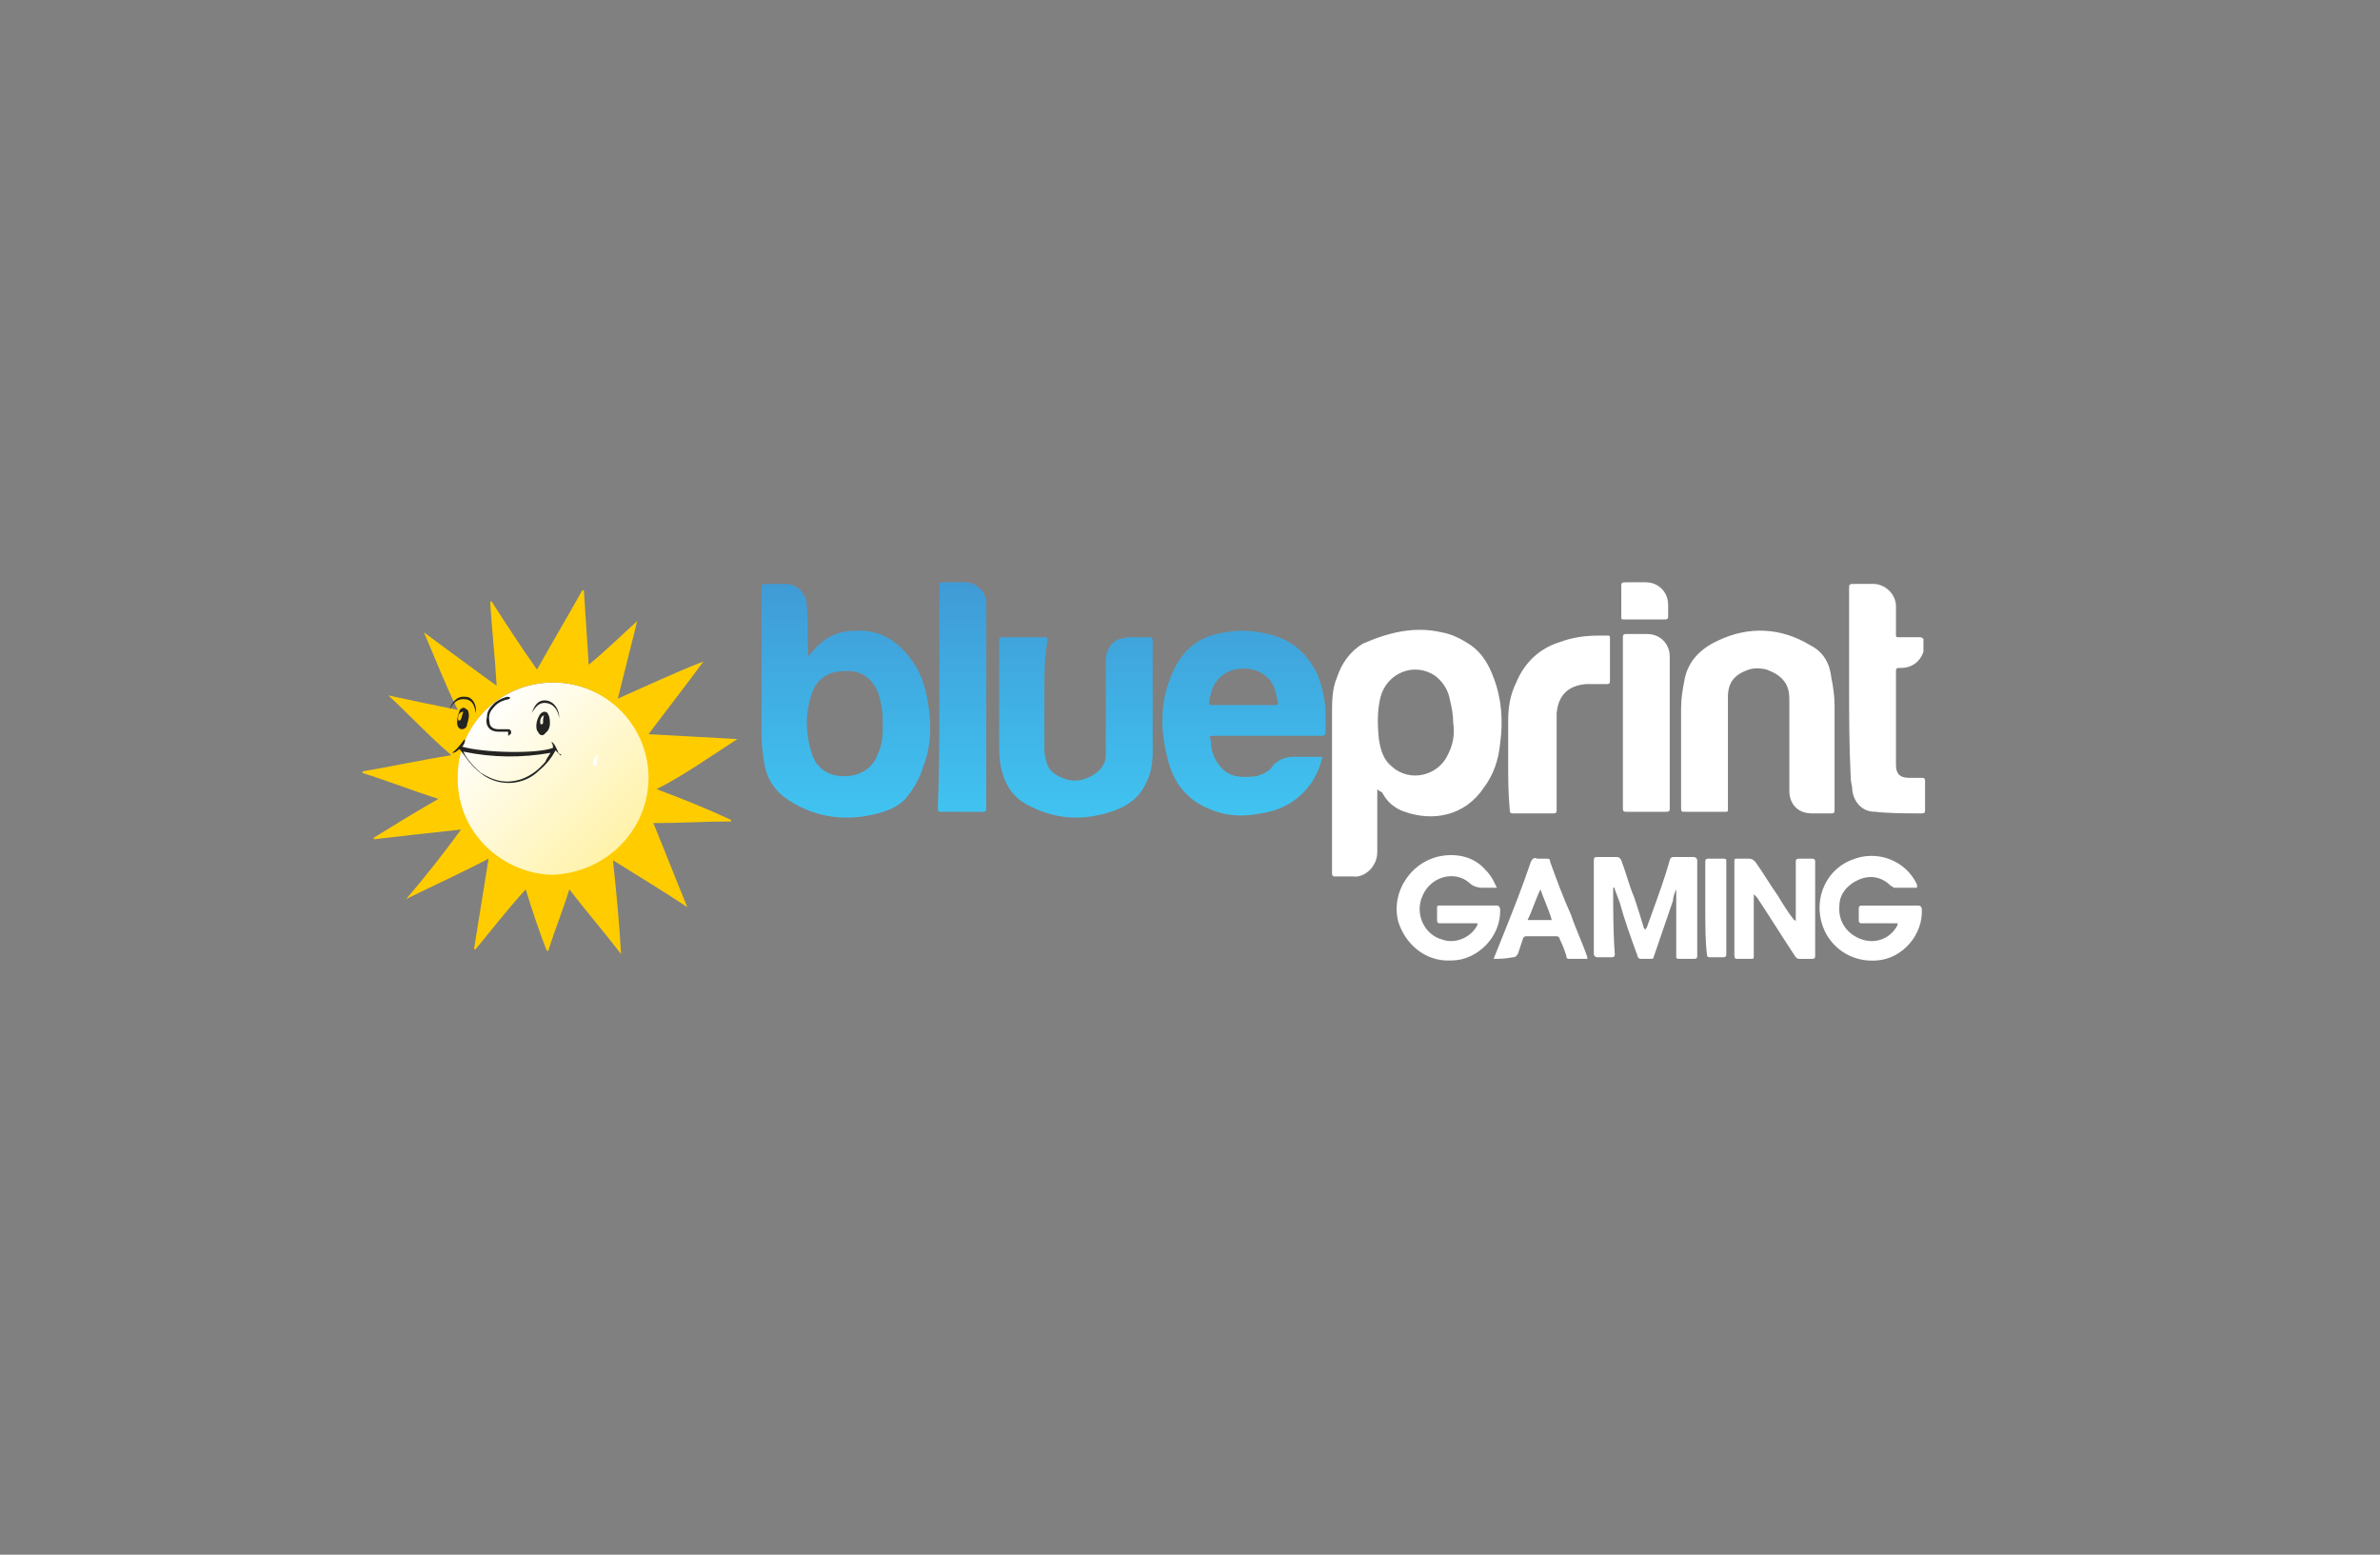 <svg width="196" height="128" viewBox="0 0 196 128" fill="none" xmlns="http://www.w3.org/2000/svg">
<rect x="0" y="0" width="196" height="128" fill="#808080" stroke="none"/>
<path fill-rule="evenodd" clip-rule="evenodd" d="M133.783 51.001H135.513C136.045 51.001 136.579 51.001 137.11 51C137.376 51 137.376 50.868 137.376 50.735V49.803C137.376 48.74 136.579 47.94 135.513 47.94C134.98 47.94 134.315 47.94 133.783 47.942C133.517 47.942 133.517 48.075 133.517 48.208V48.208V50.736C133.517 50.868 133.517 50.935 133.55 50.968C133.583 51.001 133.649 51.001 133.783 51.001ZM152.279 56.324V48.474C152.279 48.294 152.279 48.195 152.329 48.14C152.388 48.075 152.52 48.075 152.812 48.075H154.276C155.208 48.075 156.139 48.873 156.139 49.937V52.199V52.199C156.139 52.332 156.139 52.398 156.172 52.431C156.205 52.465 156.272 52.465 156.405 52.465H158.135C158.268 52.465 158.401 52.598 158.401 52.598V53.662C158.135 54.462 157.469 54.993 156.539 54.993C156.339 54.993 156.238 54.993 156.188 55.043C156.139 55.093 156.139 55.193 156.139 55.392V62.976C156.139 63.641 156.405 64.042 157.204 64.042H158.268C158.402 64.042 158.535 64.042 158.535 64.307V66.703C158.535 66.837 158.535 66.968 158.268 66.968C156.937 66.968 155.606 66.968 154.41 66.835C153.345 66.835 152.68 66.037 152.548 65.105C152.548 64.906 152.515 64.739 152.481 64.573L152.481 64.573C152.447 64.407 152.414 64.24 152.414 64.041C152.279 61.381 152.279 58.852 152.279 56.324V56.324ZM113.423 70.164V65.506V64.974C113.556 65.107 113.556 65.107 113.822 65.24C114.221 66.039 114.886 66.571 115.684 66.837C117.947 67.635 120.608 67.236 122.204 64.841C123.002 63.776 123.402 62.579 123.535 61.248C123.802 59.385 123.668 57.522 123.002 55.792C122.606 54.728 122.072 53.796 121.141 53.131C120.342 52.599 119.544 52.199 118.745 52.066C116.483 51.534 114.354 52.066 112.225 52.998C111.16 53.663 110.495 54.595 110.097 55.794C109.697 56.725 109.697 57.79 109.697 58.721V71.894C109.697 72.16 109.83 72.16 109.963 72.16H111.427C112.357 72.293 113.423 71.362 113.423 70.164ZM119.412 57.655C119.544 58.188 119.677 58.853 119.677 59.518C119.81 60.45 119.677 61.248 119.279 62.047C118.479 63.91 116.085 64.442 114.622 63.111C113.956 62.579 113.689 61.78 113.556 60.849C113.423 59.651 113.423 58.454 113.689 57.389C114.221 55.393 116.483 54.462 118.215 55.659C118.88 56.191 119.279 56.857 119.412 57.655ZM142.3 66.571V61.914V57.389C142.3 56.192 142.832 55.526 144.029 55.127C144.429 54.993 144.961 54.993 145.493 55.127C146.159 55.394 146.691 55.66 147.091 56.324C147.358 56.857 147.358 57.257 147.358 57.789V65.108C147.358 66.171 148.023 66.969 149.221 66.969H150.816C151.082 66.969 151.082 66.838 151.082 66.704V58.055C151.082 57.257 150.949 56.458 150.817 55.793C150.684 54.595 150.152 53.662 149.087 53.131C146.692 51.666 144.031 51.534 141.502 52.732C140.039 53.397 138.973 54.462 138.708 56.059C138.576 56.724 138.442 57.521 138.442 58.32V66.438C138.442 66.838 138.442 66.838 138.841 66.838H142.035C142.167 66.838 142.233 66.838 142.266 66.805C142.3 66.771 142.3 66.705 142.3 66.572V66.571ZM124.202 59.384V62.711V62.711C124.202 64.042 124.202 65.239 124.335 66.703C124.335 66.969 124.468 66.969 124.602 66.968H127.929C128.194 66.968 128.194 66.836 128.194 66.703V59.384V58.719C128.327 57.255 129.125 56.457 130.589 56.324H132.318C132.585 56.324 132.585 56.192 132.585 56.059V52.597C132.585 52.465 132.585 52.398 132.552 52.365C132.519 52.331 132.452 52.331 132.318 52.331H131.652C130.59 52.331 129.525 52.464 128.46 52.864C126.73 53.396 125.532 54.594 124.867 56.19C124.335 57.255 124.202 58.32 124.202 59.384ZM133.65 59.518V52.466C133.65 52.331 133.65 52.2 133.917 52.2H135.646C136.712 52.2 137.509 52.998 137.509 54.062V66.57C137.509 66.704 137.509 66.836 137.244 66.836H133.917C133.783 66.837 133.65 66.837 133.65 66.571V59.518ZM137.775 74.155C137.775 73.889 137.908 73.489 138.041 73.223C138.041 73.489 138.041 73.756 138.044 74.02V78.811C138.044 78.944 138.176 78.944 138.309 78.944H139.506C139.772 78.944 139.772 78.812 139.772 78.679V70.828C139.772 70.696 139.639 70.562 139.506 70.562H137.776C137.643 70.562 137.51 70.695 137.51 70.828C137.089 72.304 136.584 73.696 136.061 75.136L136.061 75.137L136.061 75.138C135.924 75.516 135.785 75.897 135.647 76.284C135.647 76.35 135.614 76.384 135.581 76.417C135.547 76.45 135.514 76.484 135.514 76.55L135.381 76.417C135.127 75.531 134.873 74.767 134.621 74.006L134.583 73.889C134.355 73.359 134.171 72.787 133.982 72.197C133.837 71.748 133.69 71.288 133.517 70.828C133.384 70.562 133.252 70.562 133.118 70.562H131.521C131.389 70.562 131.256 70.562 131.256 70.828V78.546C131.256 78.679 131.388 78.812 131.521 78.812H132.718C132.983 78.812 132.983 78.68 132.983 78.546C132.85 76.816 132.85 74.953 132.85 73.223V73.223V73.09C132.917 73.09 132.95 73.09 132.966 73.107C132.983 73.124 132.983 73.157 132.983 73.223V73.223C133.049 73.42 133.115 73.585 133.181 73.749L133.181 73.749L133.181 73.749C133.249 73.918 133.316 74.086 133.384 74.288C133.781 75.746 134.311 77.205 134.842 78.665L134.842 78.665L134.847 78.68C134.847 78.812 134.979 78.945 135.114 78.945H135.913C136.045 78.945 136.178 78.945 136.178 78.812C136.441 78.025 136.703 77.27 136.966 76.515L136.966 76.515C137.236 75.74 137.506 74.964 137.775 74.155ZM123.272 73.09H122.206H122.073C121.672 73.09 121.274 72.956 121.007 72.691C119.81 71.626 117.814 72.159 117.149 73.755C116.484 75.219 117.283 76.948 118.746 77.348C119.81 77.748 121.141 77.215 121.673 76.151V76.018H121.409H118.614C118.48 76.018 118.347 76.018 118.347 75.752V74.82C118.347 74.687 118.347 74.621 118.38 74.587C118.413 74.554 118.48 74.554 118.614 74.554H123.272C123.405 74.554 123.536 74.688 123.536 74.82C123.669 77.082 121.673 79.078 119.544 79.078C117.283 79.211 115.685 77.613 115.153 75.885C114.488 73.356 116.351 70.695 119.012 70.429C120.343 70.294 121.54 70.695 122.339 71.625C122.778 72.066 122.946 72.415 123.141 72.823L123.141 72.823C123.182 72.909 123.225 72.998 123.272 73.09ZM156.007 73.091H157.87C157.87 73.091 157.87 72.958 157.871 72.825C156.937 70.828 154.544 69.897 152.414 70.828C150.15 71.76 149.22 74.421 150.283 76.684C151.082 78.28 152.678 79.212 154.54 79.08C156.669 78.947 158.399 76.951 158.265 74.822C158.265 74.69 158.133 74.556 158 74.556H153.342C153.076 74.556 153.076 74.689 153.076 74.822V75.753C153.076 76.019 153.209 76.019 153.342 76.019H156.137H156.27V76.153C155.739 77.216 154.541 77.749 153.344 77.35C152.146 76.95 151.348 75.885 151.481 74.554C151.481 73.623 152.146 72.825 153.078 72.425C154.009 72.026 154.941 72.159 155.74 72.956C155.807 72.956 155.84 72.99 155.874 73.023C155.907 73.057 155.94 73.091 156.007 73.091ZM144.428 73.623V75.088V78.68C144.428 78.813 144.428 78.879 144.395 78.912C144.362 78.945 144.295 78.945 144.162 78.945H143.098C142.963 78.945 142.831 78.945 142.831 78.68V70.961C142.831 70.829 142.831 70.763 142.865 70.73C142.898 70.696 142.964 70.696 143.098 70.696H144.029C144.294 70.696 144.428 70.829 144.561 70.961L144.561 70.961C144.895 71.428 145.195 71.895 145.495 72.363C145.793 72.827 146.091 73.292 146.423 73.757C146.822 74.422 147.223 75.088 147.754 75.753C147.754 75.753 147.888 75.753 147.888 75.886V75.487V70.962C147.888 70.829 147.888 70.698 148.153 70.698H149.219C149.484 70.698 149.484 70.831 149.484 70.962V76.686V78.682C149.484 78.815 149.484 78.947 149.219 78.947H148.153C148.02 78.947 147.888 78.814 147.888 78.814C147.359 78.019 146.829 77.191 146.299 76.363C145.764 75.527 145.229 74.691 144.694 73.889C144.563 73.756 144.563 73.755 144.429 73.624L144.428 73.623ZM123.404 77.948C123.271 78.281 123.138 78.613 123.004 78.946C123.403 78.946 123.937 78.946 124.602 78.812C124.796 78.812 124.848 78.741 124.914 78.65C124.938 78.617 124.964 78.581 125 78.546C125.134 78.148 125.267 77.749 125.4 77.349C125.4 77.216 125.532 77.083 125.665 77.083H128.194C128.325 77.083 128.46 77.215 128.46 77.349C128.726 77.882 128.859 78.281 128.991 78.681C128.991 78.946 129.124 78.946 129.258 78.946H130.589H130.722V78.813C130.522 78.214 130.289 77.648 130.057 77.083C129.824 76.517 129.591 75.952 129.391 75.353C128.726 73.889 128.194 72.426 127.661 70.962C127.661 70.697 127.53 70.697 127.397 70.697H126.598C126.331 70.563 126.199 70.697 126.066 70.962C125.4 72.958 124.603 74.954 123.804 76.95C123.67 77.283 123.537 77.615 123.404 77.948ZM126.331 74.487C126.497 74.055 126.664 73.623 126.863 73.224C126.974 73.556 127.107 73.889 127.245 74.231L127.245 74.231C127.438 74.71 127.639 75.209 127.794 75.752H125.798C125.998 75.353 126.165 74.92 126.331 74.487ZM140.436 74.82V70.961C140.436 70.696 140.57 70.696 140.702 70.696H141.766C142.166 70.696 142.166 70.696 142.166 70.961V75.618V78.546C142.166 78.68 142.166 78.812 141.901 78.812H140.835C140.702 78.812 140.57 78.812 140.57 78.546C140.436 77.481 140.436 76.151 140.436 74.82V74.82Z" fill="white"/>
<path d="M45.557 72.158C49.966 72.158 53.541 68.584 53.541 64.174C53.541 59.764 49.966 56.19 45.557 56.19C41.147 56.19 37.572 59.764 37.572 64.174C37.572 68.584 41.147 72.158 45.557 72.158Z" fill="url(#paint0_linear_990_33796)"/>
<path d="M60.727 60.848C58.331 60.715 55.936 60.582 53.408 60.449C55.005 58.318 56.468 56.457 57.932 54.461C55.537 55.392 53.275 56.457 50.88 57.521C51.412 55.392 51.944 53.263 52.476 51.134C51.146 52.33 49.948 53.529 48.484 54.727C48.351 52.598 48.218 50.602 48.085 48.606C47.952 48.606 47.952 48.606 47.952 48.606C46.754 50.736 45.424 52.997 44.226 55.126C42.895 53.263 41.698 51.4 40.5 49.537C40.367 49.537 40.367 49.537 40.367 49.537C40.5 51.799 40.766 54.062 40.899 56.457C39.036 55.126 36.907 53.529 34.911 52.065C35.842 54.195 36.641 56.324 37.705 58.453C35.709 58.054 33.846 57.654 31.983 57.255C33.713 58.852 35.31 60.582 37.173 62.179C34.645 62.578 32.249 63.11 29.854 63.51C29.854 63.643 29.854 63.643 29.854 63.643C31.983 64.308 33.979 65.106 36.109 65.772C34.246 66.836 32.516 67.901 30.786 68.966C30.786 69.1 30.786 69.1 30.786 69.1C33.048 68.834 35.443 68.568 37.972 68.3C36.508 70.296 35.044 72.159 33.447 74.022C35.576 72.958 37.972 71.893 40.234 70.695C39.835 73.224 39.435 75.619 39.036 78.147C39.169 78.147 39.169 78.147 39.169 78.147C40.5 76.55 41.831 74.821 43.294 73.224C43.827 74.954 44.359 76.55 45.024 78.28C45.157 78.28 45.157 78.28 45.157 78.28C45.69 76.55 46.355 74.954 46.887 73.224C48.218 74.954 49.815 76.817 51.146 78.547C51.013 76.02 50.746 73.358 50.48 70.829C52.609 72.159 54.605 73.357 56.602 74.688C55.67 72.425 54.739 70.03 53.807 67.768C55.936 67.768 58.065 67.633 60.194 67.633C60.194 67.5 60.194 67.5 60.194 67.5C58.198 66.569 56.202 65.77 54.073 64.972C56.202 63.909 58.465 62.312 60.727 60.848ZM45.424 72.026C41.298 71.893 37.439 68.433 37.705 63.643C37.839 59.651 41.165 56.191 45.557 56.191C49.948 56.191 53.408 59.784 53.408 64.042C53.408 68.3 49.948 71.893 45.424 72.026Z" fill="#FFCC00"/>
<path d="M48.883 63.111C49.016 62.977 49.149 62.977 49.149 62.977C49.149 62.712 49.149 62.445 49.283 62.178C49.016 62.179 48.75 62.712 48.883 63.111Z" fill="white"/>
<path fill-rule="evenodd" clip-rule="evenodd" d="M38.364 57.578C38.98 57.68 39.082 58.193 39.185 58.706C39.287 57.988 38.877 57.373 38.364 57.373C37.646 57.27 37.236 57.783 37.031 58.398C37.339 57.885 37.646 57.475 38.364 57.578ZM41.849 60.243H41.029C40.414 60.243 39.901 59.833 40.106 59.012C40.106 58.602 40.311 58.295 40.619 57.986C40.926 57.679 41.336 57.474 41.746 57.371C41.849 57.371 41.951 57.371 42.054 57.474C42.003 57.474 41.977 57.499 41.951 57.525C41.926 57.551 41.9 57.577 41.849 57.577C41.336 57.679 40.926 57.885 40.619 58.295C40.311 58.602 40.209 59.012 40.311 59.422C40.311 59.834 40.619 60.038 41.029 60.038H41.849C42.054 60.038 42.157 60.243 42.054 60.448C42.054 60.448 41.951 60.448 41.951 60.55H41.849V60.448V60.243ZM38.261 58.295C38.158 58.192 37.851 58.397 37.851 58.5C37.748 58.807 37.646 59.115 37.646 59.423V59.525C37.646 59.73 37.748 60.038 38.056 60.038C38.158 60.038 38.466 59.936 38.466 59.629C38.569 59.321 38.671 58.911 38.569 58.603C38.569 58.5 38.466 58.397 38.261 58.295ZM37.953 59.218C37.953 59.32 37.851 59.32 37.748 59.32C37.646 58.91 37.851 58.602 38.158 58.602C38.107 58.705 38.082 58.807 38.056 58.91C38.03 59.013 38.005 59.115 37.953 59.218ZM45.178 58.886C45.194 58.927 45.211 58.97 45.233 59.013C45.335 59.526 45.335 60.038 44.925 60.347C44.72 60.654 44.412 60.551 44.31 60.244C44.207 60.244 44.002 59.628 44.412 58.91C44.515 58.705 44.72 58.602 44.822 58.602C45.066 58.602 45.117 58.731 45.178 58.886ZM44.515 59.629C44.617 59.629 44.72 59.629 44.72 59.526C44.72 59.321 44.72 59.013 44.822 58.911C44.617 58.911 44.412 59.219 44.515 59.629ZM45.876 61.723C45.901 61.78 45.926 61.834 45.95 61.883C45.95 61.985 46.052 62.088 46.155 62.088L46.257 62.189H46.155L45.959 61.994L45.958 61.993C45.871 61.906 45.808 61.843 45.745 61.779C45.437 62.395 44.925 63.01 44.412 63.42C43.797 64.035 43.079 64.342 42.259 64.446C41.029 64.548 40.004 64.137 39.081 63.215C38.739 62.874 38.489 62.532 38.238 62.19C38.113 62.019 37.988 61.848 37.851 61.678C37.782 61.712 37.726 61.757 37.669 61.803C37.555 61.894 37.441 61.985 37.236 61.985C37.642 61.68 37.948 61.273 38.253 60.868L38.261 60.857C38.364 61.062 38.158 61.37 38.056 61.472C39.799 61.985 44.207 62.088 45.54 61.575C45.54 61.474 45.54 61.269 45.437 61.166V61.062L45.54 61.165C45.696 61.322 45.793 61.538 45.876 61.723ZM42.977 64.137C43.797 63.831 44.412 63.318 44.925 62.703C44.989 62.51 45.094 62.357 45.188 62.219C45.244 62.138 45.297 62.062 45.335 61.985C42.977 62.395 40.619 62.395 38.158 61.883C38.364 62.395 39.081 63.215 39.594 63.624C40.721 64.342 41.747 64.547 42.977 64.137ZM46.053 59.115C45.951 58.5 45.643 57.987 45.028 57.884C44.412 57.782 44.105 58.192 43.797 58.705C44.002 58.089 44.31 57.577 45.028 57.679C45.643 57.782 46.053 58.397 46.053 59.115Z" fill="#242422"/>
<path fill-rule="evenodd" clip-rule="evenodd" d="M81.219 66.57C81.219 66.703 81.219 66.837 80.953 66.837H80.95C79.754 66.837 78.69 66.837 77.493 66.835C77.36 66.835 77.227 66.835 77.227 66.569C77.36 63.51 77.36 60.449 77.36 57.389V48.207C77.36 48.075 77.36 47.94 77.627 47.94H79.49C80.421 47.94 81.219 48.739 81.219 49.67V66.57ZM86.01 52.465C86.143 52.465 86.276 52.465 86.276 52.731C86.01 54.061 86.01 55.525 86.01 57.121V61.512V61.512C86.01 61.911 86.01 62.177 86.143 62.577C86.276 63.376 86.809 63.776 87.474 64.042C88.406 64.441 89.337 64.308 90.269 63.642C90.801 63.243 91.067 62.711 91.067 62.179V61.513V54.328C91.067 53.529 91.599 52.731 92.265 52.599C92.32 52.599 92.398 52.576 92.489 52.549C92.618 52.511 92.774 52.466 92.93 52.466H94.66C94.793 52.466 94.926 52.466 94.926 52.732V61.913C94.926 62.844 94.793 63.641 94.394 64.441C93.862 65.637 92.93 66.302 91.865 66.703C89.337 67.633 86.942 67.5 84.68 66.302C83.349 65.637 82.684 64.441 82.418 63.11C82.284 62.445 82.284 61.645 82.284 60.98V60.98V52.731C82.284 52.597 82.284 52.465 82.55 52.465H86.01ZM64.718 48.074H62.988C62.722 48.074 62.722 48.207 62.722 48.338V60.715C62.722 61.511 62.855 62.306 62.987 63.103L62.988 63.111C63.255 64.307 63.92 65.24 64.984 65.905C67.247 67.37 69.775 67.635 72.303 66.97C73.235 66.705 73.9 66.439 74.566 65.773C75.231 64.974 75.763 64.043 76.029 63.112C76.562 61.781 76.695 60.316 76.562 58.985C76.429 57.522 76.162 56.191 75.497 54.993C74.299 52.997 72.703 51.8 70.44 51.933C68.844 51.933 67.646 52.598 66.581 54.063C66.515 53.265 66.515 52.533 66.515 51.851C66.515 51.168 66.515 50.536 66.448 49.937C66.448 48.872 65.65 48.074 64.718 48.074ZM66.847 57.122C67.247 55.925 68.178 55.259 69.509 55.259C70.84 55.126 71.771 55.792 72.303 56.989C72.57 57.788 72.703 58.586 72.703 59.518C72.703 60.316 72.703 61.248 72.303 62.046C71.904 63.244 70.84 63.909 69.509 63.909C68.178 63.909 67.247 63.244 66.847 62.047C66.315 60.316 66.315 58.719 66.847 57.122ZM100.914 52.067C102.245 51.801 103.576 51.933 104.907 52.332C106.638 52.864 107.701 53.929 108.499 55.526C108.899 56.59 109.165 57.655 109.165 58.852V60.316C109.165 60.449 109.032 60.582 108.899 60.582H99.984C99.584 60.582 99.584 60.582 99.717 60.981C99.717 61.781 99.984 62.447 100.382 62.978C101.181 64.042 102.245 64.042 103.443 63.909C103.975 63.776 104.507 63.51 104.773 63.111C105.173 62.577 105.838 62.311 106.503 62.311H108.766H108.899C108.766 62.976 108.499 63.642 108.1 64.307C107.034 65.904 105.572 66.704 103.842 66.968C102.511 67.235 101.181 67.235 99.85 66.704C97.988 66.038 96.789 64.707 96.257 62.844C95.592 60.449 95.459 58.187 96.39 55.792C97.188 53.663 98.654 52.332 100.914 52.067ZM102.377 58.054H104.773C105.038 58.054 105.171 58.054 105.222 57.989C105.274 57.923 105.24 57.79 105.173 57.522C105.04 56.856 104.907 56.191 104.241 55.659C103.31 54.86 101.712 54.86 100.781 55.526C99.984 56.058 99.717 56.856 99.584 57.788C99.584 57.921 99.584 57.987 99.617 58.021C99.65 58.054 99.717 58.054 99.85 58.054H102.377Z" fill="url(#paint1_linear_990_33796)"/>
<defs>
<linearGradient id="paint0_linear_990_33796" x1="39.809" y1="58.424" x2="51.142" y2="69.757" gradientUnits="userSpaceOnUse">
<stop stop-color="white"/>
<stop offset="1" stop-color="#FFF2A9"/>
</linearGradient>
<linearGradient id="paint1_linear_990_33796" x1="102.444" y1="68.397" x2="102.444" y2="46.609" gradientUnits="userSpaceOnUse">
<stop stop-color="#40C6F3"/>
<stop offset="1" stop-color="#4098D3"/>
</linearGradient>
</defs>
</svg>
